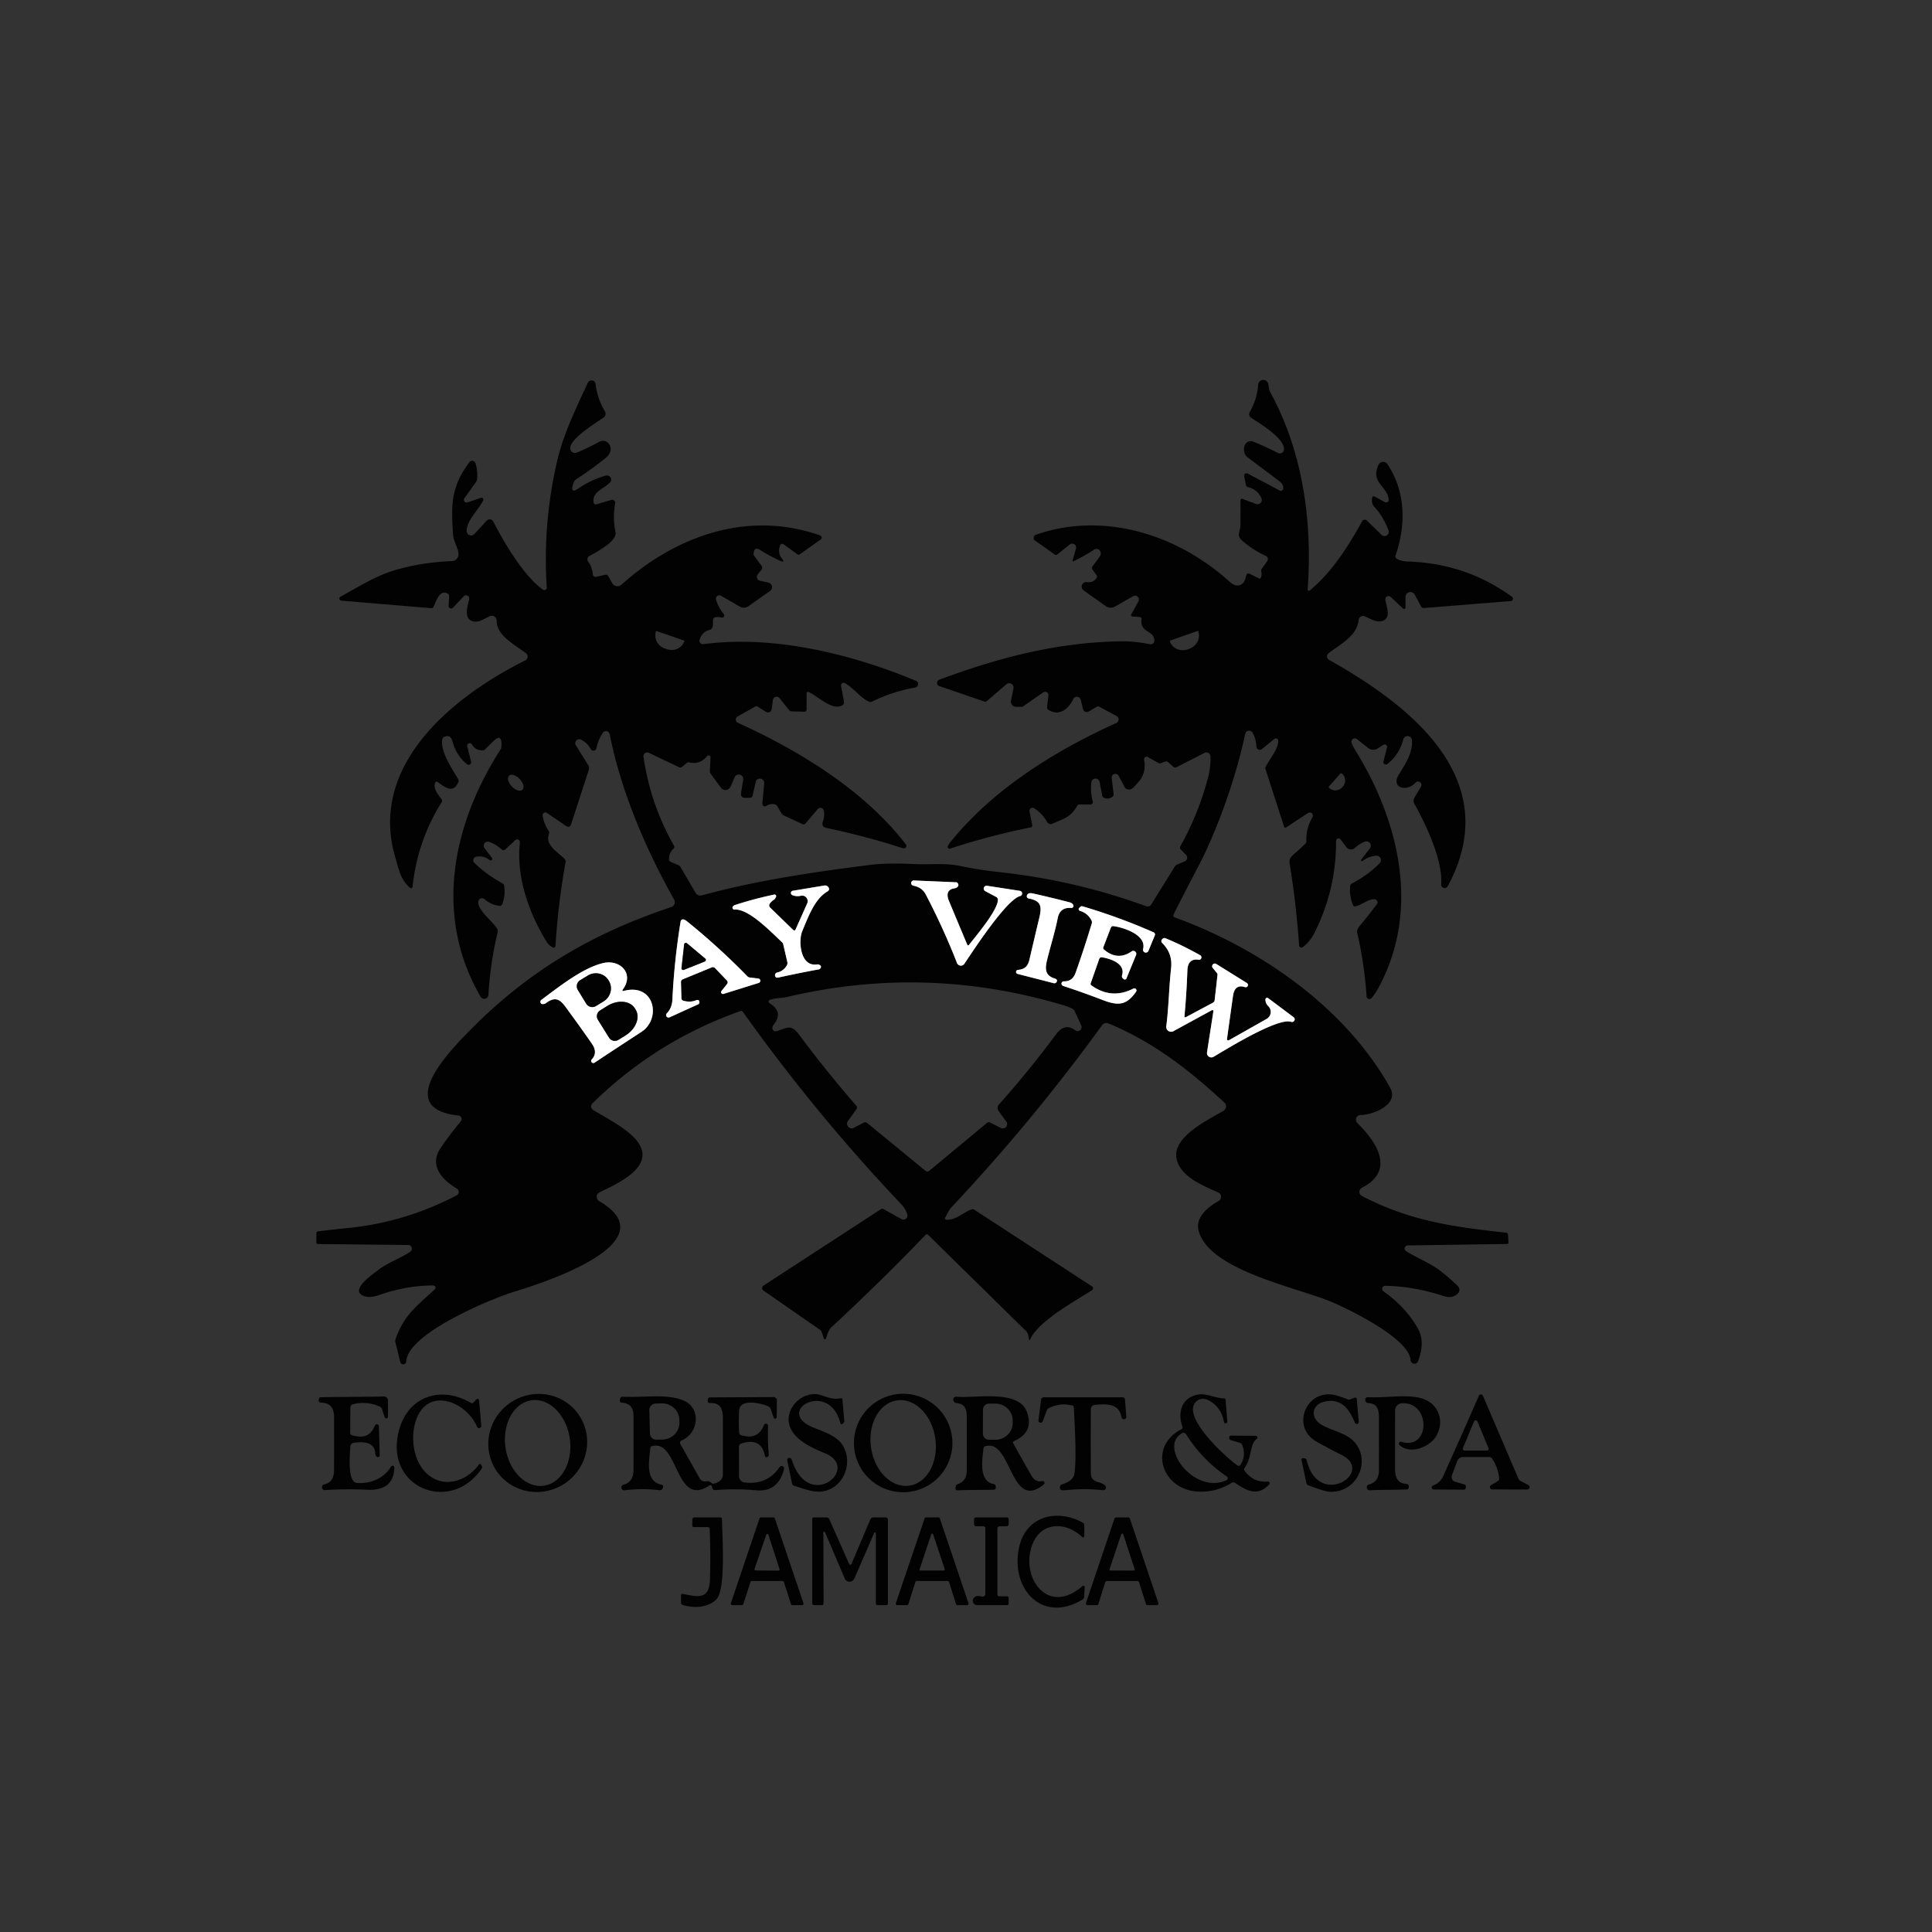 <?xml version="1.0" encoding="UTF-8" standalone="no"?>
<!DOCTYPE svg PUBLIC "-//W3C//DTD SVG 1.1//EN" "http://www.w3.org/Graphics/SVG/1.1/DTD/svg11.dtd">
<svg xmlns="http://www.w3.org/2000/svg" version="1.1" viewBox="0.00 0.00 600.00 600.00">
<rect x="0.00" y="0.00" width="600.00" height="600.00" fill="#333333" stroke="none"/>
<g stroke-width="2.00" fill="none" stroke-linecap="butt">
<path stroke="#818181" vector-effect="non-scaling-stroke" d="
  M 300.34 293.28
  Q 297.53 286.57 294.72 279.84
  C 293.91 277.92 294.07 276.23 296.41 275.88
  Q 296.87 275.81 297.12 275.64
  Q 298.02 275.04 297.36 274.20
  A 0.53 0.52 71.9 0 0 296.97 274.00
  L 283.81 273.44
  A 0.81 0.81 0.0 0 0 283.60 275.04
  C 285.42 275.44 286.64 276.14 287.56 277.89
  Q 292.99 288.28 297.20 299.05
  A 1.30 1.30 0.0 0 0 299.50 299.30
  C 302.18 295.30 312.56 279.34 316.82 278.28
  A 0.83 0.83 0.0 0 0 316.75 276.66
  L 306.55 275.09
  A 0.89 0.89 0.0 0 0 305.99 276.76
  L 309.33 278.53
  Q 309.94 278.85 309.91 279.54
  C 309.75 282.82 303.18 290.56 301.00 293.36
  Q 300.59 293.88 300.34 293.28"
/>
<path stroke="#818181" vector-effect="non-scaling-stroke" d="
  M 246.26 288.74
  L 239.16 281.84
  A 0.91 0.91 0.0 0 1 239.04 280.68
  Q 239.54 279.91 240.36 279.42
  A 1.18 1.15 89.2 0 0 240.73 279.03
  L 241.00 278.52
  A 0.49 0.49 0.0 0 0 240.47 277.81
  Q 234.33 279.10 228.38 281.02
  Q 227.74 281.22 227.53 281.64
  A 0.58 0.58 0.0 0 0 228.10 282.47
  C 232.49 282.17 239.10 289.10 242.86 292.61
  A 1.25 1.17 16.6 0 1 243.24 293.26
  L 244.51 298.74
  Q 244.64 299.32 244.34 299.84
  Q 243.30 301.61 241.33 302.03
  A 0.82 0.80 -6.0 0 0 240.69 302.80
  Q 240.69 303.23 240.92 303.46
  Q 241.16 303.71 241.76 303.58
  Q 247.89 302.22 254.33 301.04
  A 0.67 0.61 -72.5 0 0 254.69 300.83
  Q 255.38 300.01 254.36 299.59
  Q 254.06 299.46 253.61 299.52
  C 248.52 300.22 247.86 292.20 249.17 289.12
  C 250.91 285.02 252.92 279.23 256.91 276.88
  Q 257.80 276.35 257.30 275.59
  A 1.28 1.28 0.0 0 0 255.99 275.01
  L 246.20 276.64
  A 0.70 0.70 0.0 0 0 246.04 277.97
  Q 247.32 278.51 248.71 278.19
  A 1.72 1.72 0.0 0 1 250.68 280.57
  L 247.10 288.58
  Q 246.80 289.26 246.26 288.74"
/>
<path stroke="#818181" vector-effect="non-scaling-stroke" d="
  M 319.43 279.02
  C 323.11 279.71 323.66 281.25 322.82 284.78
  Q 321.24 291.40 319.69 298.07
  C 319.23 300.08 318.15 301.08 316.15 301.20
  A 0.64 0.64 0.0 0 0 316.03 302.46
  L 327.26 305.34
  A 0.80 0.80 0.0 0 0 328.14 304.97
  Q 328.59 304.19 327.47 303.85
  C 324.55 302.96 324.51 300.86 325.17 298.18
  C 326.23 293.83 327.62 289.50 328.49 285.12
  Q 329.17 281.69 332.69 281.97
  A 0.64 0.64 0.0 0 0 333.28 280.99
  Q 332.91 280.42 332.25 280.25
  Q 326.53 278.75 320.76 277.47
  Q 319.24 277.13 318.91 278.12
  A 0.69 0.69 0.0 0 0 319.43 279.02"
/>
<path stroke="#818181" vector-effect="non-scaling-stroke" d="
  M 338.71 305.41
  L 341.38 297.79
  A 0.76 0.76 0.0 0 1 342.22 297.29
  C 344.83 297.72 349.61 299.22 348.46 302.90
  Q 348.30 303.42 348.69 303.81
  L 348.91 304.03
  A 0.57 0.56 33.7 0 0 349.83 303.85
  L 352.82 296.58
  A 0.93 0.92 84.1 0 0 351.45 295.46
  Q 347.08 298.48 342.85 294.90
  Q 342.49 294.60 342.66 294.15
  L 344.97 288.11
  A 0.77 0.77 0.0 0 1 345.80 287.62
  C 349.22 288.08 356.15 290.45 354.99 294.76
  A 0.88 0.88 0.0 0 0 356.65 295.32
  L 358.65 290.46
  A 0.70 0.69 23.5 0 0 358.29 289.56
  Q 347.51 284.80 336.20 281.47
  Q 335.78 281.34 335.47 281.65
  L 335.15 281.97
  A 0.54 0.53 -59.0 0 0 335.37 282.86
  Q 337.77 283.59 338.94 285.76
  A 1.38 1.36 39.5 0 1 339.05 286.82
  Q 336.73 294.50 334.05 302.07
  Q 333.06 304.86 330.40 304.76
  A 0.73 0.73 0.0 0 0 330.14 306.18
  Q 336.37 308.22 342.30 310.51
  C 347.22 312.41 349.80 312.30 352.83 307.97
  A 0.66 0.66 0.0 0 0 351.99 307.01
  Q 345.17 310.50 338.90 305.99
  A 0.51 0.51 0.0 0 1 338.71 305.41"
/>
<path stroke="#818181" vector-effect="non-scaling-stroke" d="
  M 222.09 300.68
  L 225.76 304.51
  A 0.81 0.80 42.4 0 1 225.81 305.57
  L 224.06 307.76
  A 0.58 0.58 0.0 0 0 224.69 308.67
  L 235.64 305.25
  A 0.70 0.70 0.0 0 0 235.51 303.89
  L 232.90 303.58
  Q 232.42 303.52 232.07 303.17
  Q 223.23 294.10 213.37 286.14
  Q 212.82 285.70 212.34 285.55
  A 0.75 0.74 -76.5 0 0 211.38 286.14
  Q 209.40 298.28 208.82 310.43
  Q 208.69 313.07 207.08 314.70
  A 0.77 0.77 0.0 0 0 207.95 315.94
  L 216.84 311.89
  A 0.63 0.63 0.0 0 0 217.21 311.30
  Q 217.19 310.25 216.11 310.67
  Q 214.25 311.39 212.17 310.76
  A 0.78 0.77 -82.7 0 1 211.62 310.04
  L 211.48 305.03
  Q 211.47 304.36 212.09 304.11
  L 220.99 300.45
  Q 221.62 300.19 222.09 300.68"
/>
<path stroke="#818181" vector-effect="non-scaling-stroke" d="
  M 376.80 314.28
  L 374.85 326.81
  A 1.36 1.36 0.0 0 0 376.88 328.20
  C 381.03 325.75 396.88 315.93 401.00 317.34
  A 0.82 0.82 0.0 0 0 401.76 315.91
  L 393.84 309.98
  A 0.53 0.53 0.0 0 0 392.99 310.41
  Q 393.00 311.61 393.89 312.48
  A 2.49 2.49 0.0 0 1 393.37 316.43
  L 381.61 323.08
  A 0.38 0.38 0.0 0 1 381.05 322.70
  Q 381.99 315.88 382.92 309.30
  Q 383.45 305.53 386.62 306.56
  A 0.71 0.71 0.0 0 0 387.22 305.28
  L 377.73 299.37
  A 0.84 0.83 -3.8 0 0 376.64 300.61
  L 377.90 302.14
  A 0.89 0.87 29.3 0 1 378.10 302.82
  L 377.22 310.64
  A 0.93 0.92 79.3 0 1 376.73 311.37
  L 368.34 315.86
  Q 367.79 316.15 367.85 315.53
  Q 368.50 308.49 368.75 301.43
  Q 368.89 297.55 372.27 298.06
  A 0.75 0.75 0.0 0 0 372.75 296.67
  Q 367.31 293.59 361.94 291.38
  Q 361.32 291.13 360.82 291.81
  A 0.78 0.77 40.9 0 0 360.90 292.83
  Q 364.20 296.04 363.70 300.62
  C 363.03 306.66 362.97 312.72 362.20 318.72
  A 1.51 1.51 0.0 0 0 364.42 320.24
  L 376.16 313.83
  Q 376.94 313.40 376.80 314.28"
/>
<path stroke="#818181" vector-effect="non-scaling-stroke" d="
  M 193.48 307.21
  C 197.04 302.23 192.47 297.87 187.31 299.09
  C 180.89 300.60 173.54 306.51 168.12 310.52
  A 0.75 0.75 0.0 0 0 168.09 311.70
  Q 168.30 311.87 168.87 311.81
  Q 169.22 311.78 169.57 311.52
  C 173.31 308.68 174.71 311.46 176.92 314.47
  Q 180.43 319.24 183.82 324.14
  C 184.99 325.83 185.19 327.49 183.79 329.00
  A 0.67 0.67 0.0 0 0 184.65 330.02
  Q 191.92 325.20 199.20 320.46
  C 205.46 316.38 203.32 305.28 193.82 307.71
  Q 192.97 307.93 193.48 307.21"
/>
<path stroke="#818181" vector-effect="non-scaling-stroke" d="
  M 211.65 300.65
  A 0.53 0.53 0.0 0 0 212.37 301.20
  L 218.87 298.60
  A 0.53 0.53 0.0 0 0 219.02 297.71
  L 213.34 292.94
  A 0.53 0.53 0.0 0 0 212.47 293.28
  L 211.65 300.65"
/>
<path stroke="#818181" vector-effect="non-scaling-stroke" d="
  M 179.45 307.44
  L 182.06 311.71
  A 2.20 2.20 0.0 0 0 185.09 312.43
  L 187.44 310.99
  A 4.74 4.57 -31.5 0 0 189.09 304.62
  L 188.96 304.40
  A 4.74 4.57 -31.5 0 0 182.53 302.98
  L 180.17 304.42
  A 2.20 2.20 0.0 0 0 179.45 307.44"
/>
<path stroke="#818181" vector-effect="non-scaling-stroke" d="
  M 185.68 316.70
  L 189.15 322.26
  A 2.10 2.10 0.0 0 0 192.04 322.94
  L 194.28 321.55
  A 6.89 5.17 -31.9 0 0 197.39 313.52
  L 197.17 313.16
  A 6.89 5.17 -31.9 0 0 188.59 312.41
  L 186.36 313.80
  A 2.10 2.10 0.0 0 0 185.68 316.70"
/>
</g>
<path fill="#020202" d="
  M 148.54 279.95
  C 148.16 282.54 152.89 285.98 154.39 288.42
  A 1.36 1.35 36.0 0 1 154.56 289.47
  Q 152.26 299.06 151.68 308.99
  A 1.29 1.29 0.0 0 1 149.28 309.56
  C 134.56 284.36 140.58 255.93 155.43 232.77
  A 1.73 1.70 -26.9 0 0 155.71 231.94
  Q 156.01 227.61 153.47 229.97
  Q 152.07 231.28 150.70 232.67
  Q 150.36 233.02 149.87 233.03
  Q 147.66 233.07 146.57 231.20
  A 0.80 0.79 22.9 0 0 145.11 231.79
  L 146.30 236.53
  A 0.80 0.79 12.4 0 1 145.03 237.34
  Q 141.67 234.62 140.45 230.06
  Q 139.89 227.96 137.89 228.87
  Q 137.48 229.06 137.38 229.50
  C 136.60 233.00 140.08 238.25 142.30 242.00
  A 0.96 0.95 -48.4 0 1 142.35 242.89
  C 140.67 246.69 138.03 244.36 135.91 242.86
  Q 135.44 242.52 135.19 243.05
  C 134.32 244.87 136.22 246.95 137.10 248.17
  Q 137.46 248.66 137.13 249.17
  Q 129.61 261.23 128.13 275.37
  A 0.51 0.51 0.0 0 1 127.28 275.69
  C 124.41 273.04 123.97 270.50 122.66 265.90
  C 114.50 237.31 140.99 216.11 163.15 205.08
  A 1.31 1.31 0.0 0 0 163.36 202.87
  C 160.17 200.45 154.11 197.32 154.24 192.78
  A 1.52 1.52 0.0 0 0 152.04 191.38
  C 150.61 192.10 148.81 193.25 147.29 193.03
  C 143.72 192.50 145.26 188.23 145.71 186.06
  A 0.99 0.99 0.0 0 0 144.03 185.18
  L 140.65 188.73
  A 0.77 0.77 0.0 0 1 139.32 188.15
  L 139.49 185.21
  Q 139.52 184.58 138.96 184.30
  C 136.35 183.00 135.41 187.06 134.58 188.53
  A 0.70 0.69 17.1 0 1 133.91 188.88
  L 105.98 186.53
  A 0.64 0.64 0.0 0 1 105.72 185.33
  C 110.79 182.52 116.37 179.07 121.61 177.40
  Q 130.11 174.68 140.27 174.26
  Q 141.75 174.20 142.27 172.85
  C 142.91 171.20 140.86 168.30 140.72 166.28
  C 140.08 156.97 139.95 151.28 145.78 143.55
  A 1.09 1.09 0.0 0 1 147.69 143.90
  Q 148.40 146.34 148.16 148.78
  Q 148.11 149.28 147.82 149.69
  L 144.23 154.73
  A 0.85 0.85 0.0 0 0 145.20 156.03
  L 149.34 154.60
  A 0.59 0.59 0.0 0 1 150.06 155.43
  C 148.52 158.45 144.98 161.55 144.92 164.87
  A 1.39 1.39 0.0 0 0 147.34 165.83
  L 151.14 161.70
  A 1.26 1.25 -37.3 0 1 153.18 161.97
  C 156.39 168.23 162.72 179.04 168.64 183.13
  A 0.74 0.74 0.0 0 0 169.80 182.48
  Q 168.52 162.43 173.06 143.04
  C 174.99 134.77 178.90 126.74 182.57 118.86
  A 1.26 1.26 0.0 0 1 184.96 119.25
  Q 185.50 123.82 187.85 127.74
  A 1.47 1.47 0.0 0 1 187.41 129.71
  C 185.03 131.33 177.40 136.02 177.09 139.03
  A 1.49 1.48 -8.4 0 0 179.15 140.55
  Q 182.81 139.02 185.99 137.26
  C 188.77 135.73 191.37 139.56 188.17 142.16
  Q 183.94 145.59 178.88 148.90
  A 1.68 1.62 -6.7 0 0 178.25 149.67
  Q 176.67 153.69 179.69 151.65
  Q 183.89 148.81 188.19 147.70
  A 1.29 1.29 0.0 0 1 189.46 149.82
  C 187.62 151.81 183.84 152.66 184.34 156.04
  A 0.72 0.71 -12.2 0 0 185.24 156.61
  L 189.88 155.25
  A 0.93 0.93 0.0 0 1 191.05 156.32
  Q 190.23 160.68 191.15 165.27
  C 191.72 168.15 185.09 171.50 182.99 172.70
  A 1.14 1.14 0.0 0 0 182.63 174.35
  Q 183.95 176.19 184.12 178.40
  A 0.82 0.82 0.0 0 0 185.11 179.14
  L 187.95 178.51
  A 0.92 0.91 69.4 0 1 188.95 178.97
  L 190.09 181.05
  A 1.90 1.89 -35.1 0 0 193.02 181.56
  C 210.13 166.23 232.48 158.43 254.71 166.29
  A 0.71 0.70 -52.9 0 1 254.88 167.53
  L 248.42 172.13
  A 0.70 0.69 44.5 0 1 247.61 172.13
  L 243.37 169.04
  A 0.72 0.72 0.0 0 0 242.27 169.37
  Q 241.41 171.63 242.79 173.40
  Q 243.99 174.93 242.22 174.13
  Q 239.29 172.83 236.01 170.78
  Q 234.17 169.63 234.03 172.02
  A 0.87 0.84 -62.5 0 0 234.20 172.59
  L 236.50 175.72
  A 0.99 0.97 45.9 0 1 236.49 176.90
  L 235.30 178.42
  A 1.22 1.21 25.2 0 0 236.00 180.35
  L 238.64 180.94
  A 1.44 1.44 0.0 0 1 239.16 183.52
  L 232.44 188.26
  A 2.50 2.49 42.4 0 1 229.74 188.38
  L 223.91 185.02
  A 1.06 1.05 6.8 0 0 222.37 186.23
  Q 223.09 188.67 224.76 190.68
  A 0.68 0.68 0.0 0 1 224.09 191.78
  Q 222.25 191.38 221.59 192.00
  Q 221.34 192.25 221.43 193.64
  Q 221.47 194.29 221.22 194.91
  Q 220.99 195.45 220.43 195.60
  Q 217.95 196.26 217.26 198.74
  A 1.04 1.04 0.0 0 0 218.40 200.05
  C 240.35 197.16 264.41 203.10 284.44 211.42
  A 1.10 1.10 0.0 0 1 284.21 213.52
  Q 277.24 214.76 270.86 217.87
  A 1.16 1.15 42.4 0 1 269.92 217.91
  C 267.43 216.97 265.13 213.63 262.36 212.15
  A 0.80 0.80 0.0 0 0 261.20 213.01
  L 262.08 217.70
  Q 262.30 218.87 261.18 219.25
  C 257.90 220.37 254.16 216.32 251.09 214.89
  A 0.42 0.42 0.0 0 0 250.50 215.27
  L 250.50 220.36
  A 0.66 0.66 0.0 0 1 249.82 221.02
  L 246.01 220.93
  Q 245.36 220.91 244.96 220.41
  L 242.09 216.82
  A 1.16 1.16 0.0 0 0 240.03 217.39
  L 239.66 220.25
  A 1.17 1.17 0.0 0 1 237.88 221.08
  L 235.25 219.41
  A 0.61 0.61 0.0 0 0 234.62 219.39
  L 229.05 222.52
  A 1.09 1.09 0.0 0 0 229.13 224.46
  C 248.14 233.09 268.41 245.42 281.32 262.23
  A 0.78 0.78 0.0 0 1 280.46 263.45
  Q 268.78 259.65 256.74 257.15
  Q 254.93 256.77 255.58 255.03
  Q 256.20 253.40 255.82 251.72
  A 1.07 1.07 0.0 0 0 253.96 251.26
  L 250.16 255.74
  A 0.81 0.79 -57.0 0 1 249.21 255.95
  L 243.46 253.26
  Q 242.94 253.01 242.65 252.52
  L 241.37 250.37
  Q 241.07 249.86 240.49 249.76
  Q 239.10 249.53 237.94 250.29
  A 0.77 0.77 0.0 0 1 236.75 249.57
  L 237.33 243.27
  A 1.35 1.34 53.9 0 0 234.68 242.85
  L 233.74 247.09
  A 0.87 0.86 -84.0 0 1 232.91 247.77
  L 231.27 247.79
  A 1.16 1.16 0.0 0 1 230.11 246.45
  L 230.81 242.12
  A 1.39 1.39 0.0 0 0 228.17 241.35
  L 226.88 244.30
  A 1.74 1.74 0.0 0 1 223.89 244.64
  L 220.71 240.31
  Q 220.43 239.93 220.45 239.46
  L 220.66 235.24
  A 0.61 0.60 -24.3 0 0 219.58 234.84
  Q 217.40 237.54 214.07 236.76
  A 0.90 0.90 0.0 0 0 213.28 236.94
  L 211.81 238.16
  Q 211.39 238.50 210.90 238.27
  L 201.49 233.79
  A 1.16 1.16 0.0 0 0 199.84 235.00
  Q 201.97 249.71 209.28 262.58
  Q 209.61 263.16 209.13 263.60
  Q 207.67 264.96 207.77 266.92
  A 0.81 0.81 0.0 0 0 208.26 267.63
  L 210.91 268.79
  A 0.66 0.63 84.8 0 1 211.21 269.05
  L 216.05 277.30
  A 1.68 1.68 0.0 0 0 217.93 278.07
  C 235.28 273.36 252.61 270.83 270.51 268.57
  Q 275.59 267.93 284.98 268.38
  C 288.42 268.54 293.65 267.98 298.07 268.91
  Q 304.10 270.17 310.24 270.83
  Q 333.94 273.39 355.98 281.44
  A 1.31 1.30 -64.0 0 0 357.53 280.90
  L 364.87 269.07
  A 1.47 1.46 -85.6 0 1 365.52 268.51
  L 367.92 267.50
  A 1.25 1.25 0.0 0 0 368.33 265.48
  L 366.67 263.78
  Q 366.27 263.36 366.55 262.86
  Q 372.21 252.74 375.15 241.53
  Q 376.05 238.08 375.93 234.88
  A 1.26 1.26 0.0 0 0 374.09 233.81
  L 365.34 238.28
  A 0.81 0.80 51.6 0 1 364.43 238.17
  L 362.70 236.65
  A 0.75 0.75 0.0 0 0 361.93 236.50
  L 360.40 237.04
  A 0.69 0.65 48.6 0 1 359.83 236.99
  L 356.45 235.11
  A 0.79 0.78 -81.1 0 0 355.30 235.95
  Q 356.13 240.17 353.26 243.20
  C 352.08 244.45 351.42 245.60 349.94 245.05
  Q 349.49 244.88 349.27 244.45
  L 347.41 240.95
  A 1.15 1.15 0.0 0 0 345.25 241.63
  L 345.85 246.65
  A 0.85 0.85 0.0 0 1 345.53 247.41
  Q 344.24 248.37 342.90 247.78
  Q 342.39 247.56 342.29 247.02
  L 341.49 242.84
  A 1.29 1.29 0.0 0 0 338.94 242.94
  Q 338.60 246.08 339.38 248.91
  A 0.74 0.73 -7.8 0 1 338.67 249.84
  L 335.14 249.84
  A 0.62 0.60 -74.0 0 0 334.62 250.14
  C 332.34 253.97 330.55 254.14 326.79 255.82
  A 1.25 1.25 0.0 0 1 325.19 255.28
  Q 323.71 252.62 321.17 251.01
  A 0.96 0.95 -79.6 0 0 319.73 252.01
  L 320.56 256.19
  Q 320.68 256.83 320.05 256.96
  Q 307.33 259.52 295.03 263.56
  A 0.55 0.55 0.0 0 1 294.33 262.87
  Q 294.51 262.32 295.10 261.59
  C 308.35 245.11 327.68 233.11 346.68 224.54
  A 1.21 1.21 0.0 0 0 346.76 222.37
  L 341.39 219.48
  Q 340.98 219.25 340.57 219.50
  L 338.11 220.98
  A 1.20 1.19 67.9 0 1 336.34 220.23
  L 335.64 217.35
  A 1.25 1.25 0.0 0 0 333.29 217.11
  C 331.87 220.14 329.01 222.58 325.59 220.45
  Q 325.12 220.16 325.18 219.61
  L 325.60 216.01
  A 1.04 1.03 76.0 0 0 323.98 215.03
  L 317.82 219.32
  A 0.96 0.95 26.9 0 1 317.26 219.50
  L 315.56 219.50
  A 1.62 1.62 0.0 0 1 313.97 217.55
  L 314.75 213.79
  A 1.35 1.35 0.0 0 0 312.55 212.50
  L 306.41 217.78
  A 0.64 0.63 33.6 0 1 305.80 217.90
  L 291.72 213.08
  A 1.05 1.05 0.0 0 1 291.70 211.10
  C 310.00 204.26 328.27 199.47 347.99 199.17
  Q 352.31 199.10 357.14 200.07
  A 1.13 1.13 0.0 0 0 358.49 198.98
  C 358.53 195.69 353.97 196.62 354.50 192.36
  Q 354.58 191.68 353.90 191.62
  L 351.64 191.44
  A 0.42 0.42 0.0 0 1 351.30 190.82
  L 353.55 186.77
  A 1.20 1.20 0.0 0 0 351.91 185.15
  L 346.28 188.37
  A 2.68 2.68 0.0 0 1 343.41 188.23
  L 336.53 183.36
  A 1.43 1.43 0.0 0 1 337.57 180.78
  Q 339.57 181.08 340.60 179.39
  A 0.68 0.67 -48.2 0 0 340.56 178.64
  L 339.26 176.87
  A 0.79 0.78 -45.4 0 1 339.26 175.94
  L 341.56 172.79
  A 1.54 1.53 37.3 0 0 341.27 170.68
  Q 340.99 170.46 340.46 170.48
  Q 340.09 170.50 339.70 170.76
  Q 336.73 172.71 333.51 174.24
  Q 332.97 174.49 333.14 173.91
  L 334.15 170.38
  A 1.22 1.21 -11.4 0 0 332.22 169.10
  L 328.30 172.23
  A 0.56 0.56 0.0 0 1 327.62 172.25
  L 321.46 167.90
  A 1.05 1.05 0.0 0 1 321.72 166.06
  C 342.86 158.70 365.76 166.07 381.85 180.65
  Q 384.16 182.75 385.95 181.15
  C 386.69 180.50 386.76 179.38 387.14 178.45
  A 0.61 0.60 23.8 0 1 387.97 178.13
  L 390.97 179.62
  Q 391.40 179.83 391.58 179.38
  Q 391.92 178.50 391.70 177.55
  Q 391.57 177.03 391.89 176.59
  L 393.55 174.27
  A 1.09 1.09 0.0 0 0 393.12 172.65
  Q 389.07 170.78 385.84 167.96
  C 383.81 166.18 385.21 165.16 385.23 163.18
  Q 385.27 159.35 385.24 155.32
  A 0.43 0.42 -79.9 0 1 385.81 154.92
  L 390.08 156.51
  A 1.32 1.32 0.0 0 0 391.75 154.73
  Q 390.54 152.04 387.60 151.28
  A 0.95 0.93 -89.2 0 1 386.91 150.55
  L 386.39 147.89
  A 0.76 0.75 8.5 0 1 387.49 147.08
  L 397.47 152.35
  A 0.71 0.71 0.0 0 0 398.51 151.80
  Q 398.67 150.47 397.32 149.45
  Q 392.40 145.73 387.45 142.03
  C 385.33 140.44 386.33 135.98 389.38 137.23
  Q 393.27 138.81 396.86 140.67
  A 1.31 1.31 0.0 0 0 398.77 139.48
  C 398.68 135.92 391.29 131.56 388.54 129.74
  A 1.35 1.34 31.9 0 1 388.12 127.95
  Q 390.40 123.98 390.74 119.46
  A 1.59 1.58 -49.0 0 1 393.87 119.24
  C 394.06 120.12 394.07 121.02 394.54 121.89
  C 404.65 140.42 407.57 161.90 406.13 182.72
  Q 406.04 183.99 407.01 183.17
  C 413.75 177.54 418.88 169.38 423.03 161.88
  A 0.93 0.93 0.0 0 1 424.49 161.66
  L 429.07 166.11
  A 1.31 1.31 0.0 0 0 431.21 164.72
  Q 429.55 160.29 426.72 157.30
  Q 425.85 156.37 426.14 154.51
  A 0.47 0.47 0.0 0 1 426.83 154.16
  L 430.09 155.94
  A 0.81 0.81 0.0 0 0 431.28 155.14
  C 430.79 150.84 425.55 149.92 428.10 144.36
  A 1.59 1.59 0.0 0 1 430.86 144.13
  C 436.54 152.61 436.72 162.85 433.40 172.51
  A 0.84 0.84 0.0 0 0 433.75 173.49
  Q 435.07 174.32 437.21 174.38
  Q 455.30 174.95 469.58 185.35
  A 0.73 0.73 0.0 0 1 469.21 186.66
  L 442.20 188.84
  A 0.90 0.88 -15.9 0 1 441.35 188.38
  L 439.36 184.67
  A 1.52 1.51 31.1 0 0 436.51 185.37
  L 436.48 188.69
  A 0.44 0.43 -68.6 0 1 435.75 189.01
  L 431.87 185.38
  A 0.98 0.98 0.0 0 0 430.23 186.22
  C 430.53 188.46 432.39 192.28 428.82 192.95
  C 427.17 193.25 425.36 192.03 423.80 191.40
  A 1.35 1.35 0.0 0 0 421.95 192.51
  C 421.47 197.48 416.33 200.01 412.60 202.87
  A 1.24 1.23 -49.3 0 0 412.75 204.93
  C 438.79 219.51 467.28 242.40 449.62 275.20
  A 1.09 1.09 0.0 0 1 447.57 274.60
  C 448.15 267.24 442.77 255.88 439.25 249.64
  A 1.92 1.92 0.0 0 1 439.27 247.71
  L 441.27 244.33
  A 1.05 1.05 0.0 0 0 439.58 243.09
  C 436.94 246.02 431.81 244.77 434.43 240.54
  C 436.44 237.30 438.77 233.86 438.50 229.89
  A 1.38 1.38 0.0 0 0 435.78 229.65
  Q 434.62 234.29 430.88 237.26
  A 0.78 0.78 0.0 0 1 429.64 236.45
  L 430.75 232.14
  A 0.75 0.75 0.0 0 0 429.62 231.32
  L 427.87 232.44
  A 2.57 2.56 47.8 0 1 424.89 232.29
  L 421.42 229.54
  A 1.06 1.06 0.0 0 0 419.77 230.76
  Q 420.18 231.84 420.95 233.08
  C 434.69 255.29 441.04 282.79 428.16 306.64
  Q 427.07 308.66 425.93 309.97
  A 0.88 0.87 -26.3 0 1 424.40 309.46
  Q 423.75 299.39 421.46 289.50
  Q 421.27 288.71 422.40 287.39
  Q 424.70 284.68 427.60 280.80
  A 0.95 0.95 0.0 0 0 427.05 279.30
  C 425.38 278.91 422.82 281.10 420.95 281.48
  Q 420.40 281.60 420.18 281.07
  Q 419.02 278.25 419.29 275.23
  Q 419.34 274.63 419.88 274.35
  Q 424.66 271.89 428.46 268.10
  A 1.38 1.38 0.0 0 0 427.36 265.75
  Q 424.96 265.97 423.15 267.39
  A 0.30 0.30 0.0 0 1 422.73 266.97
  L 425.44 263.46
  A 1.35 1.35 0.0 0 0 423.90 261.37
  Q 422.14 262.03 420.76 263.34
  A 1.74 1.73 -40.4 0 1 418.18 263.14
  L 416.29 260.65
  A 0.76 0.76 0.0 0 0 414.93 261.11
  Q 414.99 276.23 408.24 289.67
  Q 406.89 292.36 404.64 294.12
  A 0.74 0.73 -21.3 0 1 403.45 293.60
  Q 402.54 280.59 400.48 268.00
  Q 400.25 266.60 401.67 265.40
  Q 403.55 263.80 405.36 262.07
  A 1.15 1.12 67.7 0 0 405.71 261.20
  Q 405.55 257.26 407.59 253.81
  A 0.98 0.98 0.0 0 0 406.21 252.49
  L 399.49 256.93
  Q 398.96 257.28 398.77 256.67
  L 393.02 238.89
  A 1.04 1.02 -41.0 0 1 393.08 238.11
  C 394.24 235.77 397.02 232.59 396.98 230.07
  A 0.76 0.76 0.0 0 0 395.74 229.50
  L 391.89 232.63
  A 1.05 1.05 0.0 0 1 390.18 231.84
  Q 390.10 229.52 389.00 227.56
  A 1.24 1.23 36.4 0 0 386.71 227.90
  C 383.59 242.60 377.58 258.74 372.03 269.30
  Q 366.60 279.63 364.45 284.04
  A 0.63 0.62 -67.5 0 0 364.80 284.90
  C 391.22 294.46 417.81 312.88 431.71 337.79
  C 434.63 343.03 426.40 346.24 422.54 346.29
  A 1.46 1.45 66.9 0 0 421.54 348.78
  C 427.05 354.23 433.75 363.32 422.95 368.86
  A 1.43 1.43 0.0 0 0 422.94 371.40
  C 437.64 379.10 451.06 381.01 467.74 382.82
  Q 468.29 382.88 468.33 383.44
  L 468.48 385.81
  Q 468.52 386.33 468.00 386.33
  L 437.19 386.78
  A 0.97 0.97 0.0 0 0 436.69 388.57
  C 440.10 390.69 444.16 392.27 447.13 394.54
  Q 450.09 396.79 452.74 399.40
  A 1.63 1.63 0.0 0 1 452.74 401.72
  Q 451.06 403.39 448.36 402.51
  Q 439.22 399.50 430.24 399.32
  A 0.96 0.95 -26.9 0 0 429.67 401.06
  Q 436.41 405.76 440.25 412.41
  C 442.18 415.76 441.66 419.38 440.38 422.75
  A 1.19 1.19 0.0 0 1 438.08 422.41
  C 437.59 415.73 419.68 407.01 414.06 404.54
  C 403.59 399.96 375.99 394.82 372.31 382.47
  C 370.99 378.07 375.09 374.91 378.47 372.96
  A 1.49 1.48 42.0 0 0 378.33 370.32
  C 373.87 368.33 366.62 365.53 365.40 359.93
  C 363.92 353.13 375.17 347.78 379.98 344.96
  A 1.59 1.59 0.0 0 0 380.26 342.43
  C 369.26 332.22 358.15 323.62 344.27 317.84
  A 1.69 1.68 29.3 0 0 342.26 318.40
  Q 320.74 348.05 295.47 374.95
  C 294.70 375.77 294.09 377.18 293.53 378.15
  A 0.44 0.44 0.0 0 0 293.89 378.81
  C 296.78 378.97 299.20 376.53 301.66 375.59
  A 1.02 1.01 51.2 0 1 302.57 375.69
  L 339.11 399.48
  A 0.73 0.73 0.0 0 1 339.11 400.70
  C 334.08 403.95 322.76 410.08 320.02 415.76
  Q 319.58 416.67 319.48 415.66
  Q 319.41 414.93 319.19 414.22
  Q 319.04 413.77 318.71 413.44
  L 288.19 383.45
  A 0.50 0.49 -45.4 0 0 287.49 383.46
  Q 273.22 398.28 258.07 412.32
  Q 257.35 412.98 256.52 415.67
  A 0.36 0.36 0.0 0 1 255.84 415.67
  L 255.20 413.75
  Q 255.04 413.26 254.62 412.96
  L 237.08 400.78
  A 0.91 0.91 0.0 0 1 237.10 399.27
  L 273.51 375.56
  Q 273.96 375.26 274.44 375.53
  L 279.96 378.60
  A 1.26 1.26 0.0 0 0 281.78 377.14
  Q 281.27 375.44 279.83 373.92
  Q 253.12 345.71 230.71 314.25
  Q 230.41 313.83 229.94 314.00
  Q 203.71 323.27 183.96 342.69
  A 1.29 1.29 0.0 0 0 184.20 344.71
  C 188.50 347.30 195.40 350.84 198.15 354.75
  C 203.74 362.69 190.82 367.93 186.17 370.30
  A 1.55 1.55 0.0 0 0 186.09 373.02
  C 208.19 385.92 167.76 398.72 159.66 401.17
  C 152.49 403.34 126.48 414.19 126.18 422.79
  A 0.95 0.95 0.0 0 1 124.31 422.99
  L 122.80 416.87
  Q 122.67 416.35 122.85 415.84
  C 125.60 408.04 129.91 405.27 135.11 400.32
  A 0.52 0.52 0.0 0 0 135.27 399.90
  Q 135.20 399.19 134.31 399.20
  Q 125.93 399.32 118.07 402.07
  C 116.13 402.75 114.36 403.13 112.65 402.33
  C 108.73 400.51 115.83 395.70 117.27 394.55
  C 120.25 392.15 124.13 390.93 127.39 388.76
  A 1.16 1.15 -61.4 0 0 126.77 386.64
  L 98.76 386.35
  Q 98.25 386.34 98.25 385.83
  L 98.25 383.07
  Q 98.25 382.47 98.84 382.40
  Q 103.34 381.84 107.73 381.41
  Q 125.68 379.67 141.82 371.23
  A 1.20 1.20 0.0 0 0 141.88 369.13
  C 137.36 366.44 133.09 362.00 136.88 356.46
  Q 139.88 352.08 143.10 348.25
  A 1.11 1.11 0.0 0 0 142.36 346.43
  C 122.48 344.33 139.07 327.10 144.73 321.22
  C 163.26 301.99 183.70 289.92 208.50 281.69
  A 1.58 1.58 0.0 0 0 209.38 279.42
  C 200.48 263.53 192.89 245.86 189.34 228.00
  A 1.17 1.17 0.0 0 0 187.23 227.56
  Q 185.74 229.74 185.24 232.36
  A 0.96 0.96 0.0 0 1 183.45 232.62
  Q 182.45 230.72 180.47 229.71
  A 1.25 1.25 0.0 0 0 178.84 231.49
  L 182.64 237.55
  A 1.93 1.91 -52.4 0 1 182.84 239.15
  L 177.31 256.14
  A 0.91 0.91 0.0 0 1 175.94 256.61
  L 169.81 252.44
  A 0.83 0.83 0.0 0 0 168.52 253.24
  Q 168.87 255.79 170.35 257.96
  A 1.12 1.10 37.9 0 1 170.48 258.96
  C 169.18 262.60 173.30 264.55 175.39 266.82
  Q 175.74 267.20 175.65 267.72
  Q 173.31 280.65 172.51 293.76
  A 0.57 0.57 0.0 0 1 171.69 294.24
  Q 170.51 293.68 169.69 292.36
  C 164.23 283.56 160.26 272.14 161.46 261.63
  A 0.85 0.85 0.0 0 0 160.03 260.91
  L 156.93 263.80
  A 0.81 0.81 0.0 0 1 155.83 263.82
  Q 154.10 262.26 151.92 261.45
  A 1.27 1.27 0.0 0 0 150.47 263.41
  L 152.75 266.38
  A 0.51 0.51 0.0 0 1 152.02 267.09
  Q 150.20 265.62 147.87 266.08
  A 1.12 1.12 0.0 0 0 147.32 267.99
  Q 151.27 271.72 156.04 274.34
  Q 156.50 274.59 156.58 275.10
  Q 157.03 278.02 155.96 280.82
  Q 155.74 281.38 155.15 281.32
  Q 152.48 281.04 150.47 279.24
  A 1.17 1.17 0.0 0 0 148.54 279.95
  Z
  M 212.49 198.94
  L 203.87 195.97
  A 0.11 0.11 0.0 0 0 203.73 196.04
  L 203.72 196.06
  A 4.33 4.15 19.0 0 0 206.46 201.39
  L 207.10 201.61
  A 4.33 4.15 19.0 0 0 212.55 199.10
  L 212.56 199.08
  A 0.11 0.11 0.0 0 0 212.49 198.94
  Z
  M 371.88 195.96
  L 363.43 198.93
  A 0.19 0.19 0.0 0 0 363.31 199.17
  L 363.33 199.23
  A 4.49 4.13 -19.4 0 0 368.94 201.64
  L 369.28 201.52
  A 4.49 4.13 -19.4 0 0 372.14 196.13
  L 372.12 196.07
  A 0.19 0.19 0.0 0 0 371.88 195.96
  Z
  M 162.234 245.271
  A 3.01 1.68 46.7 0 0 161.393 241.928
  A 3.01 1.68 46.7 0 0 158.106 240.889
  A 3.01 1.68 46.7 0 0 158.947 244.232
  A 3.01 1.68 46.7 0 0 162.234 245.271
  Z
  M 416.22 240.28
  L 412.78 244.18
  A 0.39 0.39 0.0 0 0 412.81 244.73
  L 412.86 244.77
  A 2.89 2.81 -48.6 0 0 416.88 244.46
  L 417.01 244.31
  A 2.89 2.81 -48.6 0 0 416.81 240.29
  L 416.77 240.25
  A 0.39 0.39 0.0 0 0 416.22 240.28
  Z
  M 300.34 293.28
  Q 297.53 286.57 294.72 279.84
  C 293.91 277.92 294.07 276.23 296.41 275.88
  Q 296.87 275.81 297.12 275.64
  Q 298.02 275.04 297.36 274.20
  A 0.53 0.52 71.9 0 0 296.97 274.00
  L 283.81 273.44
  A 0.81 0.81 0.0 0 0 283.60 275.04
  C 285.42 275.44 286.64 276.14 287.56 277.89
  Q 292.99 288.28 297.20 299.05
  A 1.30 1.30 0.0 0 0 299.50 299.30
  C 302.18 295.30 312.56 279.34 316.82 278.28
  A 0.83 0.83 0.0 0 0 316.75 276.66
  L 306.55 275.09
  A 0.89 0.89 0.0 0 0 305.99 276.76
  L 309.33 278.53
  Q 309.94 278.85 309.91 279.54
  C 309.75 282.82 303.18 290.56 301.00 293.36
  Q 300.59 293.88 300.34 293.28
  Z
  M 246.26 288.74
  L 239.16 281.84
  A 0.91 0.91 0.0 0 1 239.04 280.68
  Q 239.54 279.91 240.36 279.42
  A 1.18 1.15 89.2 0 0 240.73 279.03
  L 241.00 278.52
  A 0.49 0.49 0.0 0 0 240.47 277.81
  Q 234.33 279.10 228.38 281.02
  Q 227.74 281.22 227.53 281.64
  A 0.58 0.58 0.0 0 0 228.10 282.47
  C 232.49 282.17 239.10 289.10 242.86 292.61
  A 1.25 1.17 16.6 0 1 243.24 293.26
  L 244.51 298.74
  Q 244.64 299.32 244.34 299.84
  Q 243.30 301.61 241.33 302.03
  A 0.82 0.80 -6.0 0 0 240.69 302.80
  Q 240.69 303.23 240.92 303.46
  Q 241.16 303.71 241.76 303.58
  Q 247.89 302.22 254.33 301.04
  A 0.67 0.61 -72.5 0 0 254.69 300.83
  Q 255.38 300.01 254.36 299.59
  Q 254.06 299.46 253.61 299.52
  C 248.52 300.22 247.86 292.20 249.17 289.12
  C 250.91 285.02 252.92 279.23 256.91 276.88
  Q 257.80 276.35 257.30 275.59
  A 1.28 1.28 0.0 0 0 255.99 275.01
  L 246.20 276.64
  A 0.70 0.70 0.0 0 0 246.04 277.97
  Q 247.32 278.51 248.71 278.19
  A 1.72 1.72 0.0 0 1 250.68 280.57
  L 247.10 288.58
  Q 246.80 289.26 246.26 288.74
  Z
  M 319.43 279.02
  C 323.11 279.71 323.66 281.25 322.82 284.78
  Q 321.24 291.40 319.69 298.07
  C 319.23 300.08 318.15 301.08 316.15 301.20
  A 0.64 0.64 0.0 0 0 316.03 302.46
  L 327.26 305.34
  A 0.80 0.80 0.0 0 0 328.14 304.97
  Q 328.59 304.19 327.47 303.85
  C 324.55 302.96 324.51 300.86 325.17 298.18
  C 326.23 293.83 327.62 289.50 328.49 285.12
  Q 329.17 281.69 332.69 281.97
  A 0.64 0.64 0.0 0 0 333.28 280.99
  Q 332.91 280.42 332.25 280.25
  Q 326.53 278.75 320.76 277.47
  Q 319.24 277.13 318.91 278.12
  A 0.69 0.69 0.0 0 0 319.43 279.02
  Z
  M 338.71 305.41
  L 341.38 297.79
  A 0.76 0.76 0.0 0 1 342.22 297.29
  C 344.83 297.72 349.61 299.22 348.46 302.90
  Q 348.30 303.42 348.69 303.81
  L 348.91 304.03
  A 0.57 0.56 33.7 0 0 349.83 303.85
  L 352.82 296.58
  A 0.93 0.92 84.1 0 0 351.45 295.46
  Q 347.08 298.48 342.85 294.90
  Q 342.49 294.60 342.66 294.15
  L 344.97 288.11
  A 0.77 0.77 0.0 0 1 345.80 287.62
  C 349.22 288.08 356.15 290.45 354.99 294.76
  A 0.88 0.88 0.0 0 0 356.65 295.32
  L 358.65 290.46
  A 0.70 0.69 23.5 0 0 358.29 289.56
  Q 347.51 284.80 336.20 281.47
  Q 335.78 281.34 335.47 281.65
  L 335.15 281.97
  A 0.54 0.53 -59.0 0 0 335.37 282.86
  Q 337.77 283.59 338.94 285.76
  A 1.38 1.36 39.5 0 1 339.05 286.82
  Q 336.73 294.50 334.05 302.07
  Q 333.06 304.86 330.40 304.76
  A 0.73 0.73 0.0 0 0 330.14 306.18
  Q 336.37 308.22 342.30 310.51
  C 347.22 312.41 349.80 312.30 352.83 307.97
  A 0.66 0.66 0.0 0 0 351.99 307.01
  Q 345.17 310.50 338.90 305.99
  A 0.51 0.51 0.0 0 1 338.71 305.41
  Z
  M 222.09 300.68
  L 225.76 304.51
  A 0.81 0.80 42.4 0 1 225.81 305.57
  L 224.06 307.76
  A 0.58 0.58 0.0 0 0 224.69 308.67
  L 235.64 305.25
  A 0.70 0.70 0.0 0 0 235.51 303.89
  L 232.90 303.58
  Q 232.42 303.52 232.07 303.17
  Q 223.23 294.10 213.37 286.14
  Q 212.82 285.70 212.34 285.55
  A 0.75 0.74 -76.5 0 0 211.38 286.14
  Q 209.40 298.28 208.82 310.43
  Q 208.69 313.07 207.08 314.70
  A 0.77 0.77 0.0 0 0 207.95 315.94
  L 216.84 311.89
  A 0.63 0.63 0.0 0 0 217.21 311.30
  Q 217.19 310.25 216.11 310.67
  Q 214.25 311.39 212.17 310.76
  A 0.78 0.77 -82.7 0 1 211.62 310.04
  L 211.48 305.03
  Q 211.47 304.36 212.09 304.11
  L 220.99 300.45
  Q 221.62 300.19 222.09 300.68
  Z
  M 376.80 314.28
  L 374.85 326.81
  A 1.36 1.36 0.0 0 0 376.88 328.20
  C 381.03 325.75 396.88 315.93 401.00 317.34
  A 0.82 0.82 0.0 0 0 401.76 315.91
  L 393.84 309.98
  A 0.53 0.53 0.0 0 0 392.99 310.41
  Q 393.00 311.61 393.89 312.48
  A 2.49 2.49 0.0 0 1 393.37 316.43
  L 381.61 323.08
  A 0.38 0.38 0.0 0 1 381.05 322.70
  Q 381.99 315.88 382.92 309.30
  Q 383.45 305.53 386.62 306.56
  A 0.71 0.71 0.0 0 0 387.22 305.28
  L 377.73 299.37
  A 0.84 0.83 -3.8 0 0 376.64 300.61
  L 377.90 302.14
  A 0.89 0.87 29.3 0 1 378.10 302.82
  L 377.22 310.64
  A 0.93 0.92 79.3 0 1 376.73 311.37
  L 368.34 315.86
  Q 367.79 316.15 367.85 315.53
  Q 368.50 308.49 368.75 301.43
  Q 368.89 297.55 372.27 298.06
  A 0.75 0.75 0.0 0 0 372.75 296.67
  Q 367.31 293.59 361.94 291.38
  Q 361.32 291.13 360.82 291.81
  A 0.78 0.77 40.9 0 0 360.90 292.83
  Q 364.20 296.04 363.70 300.62
  C 363.03 306.66 362.97 312.72 362.20 318.72
  A 1.51 1.51 0.0 0 0 364.42 320.24
  L 376.16 313.83
  Q 376.94 313.40 376.80 314.28
  Z
  M 193.48 307.21
  C 197.04 302.23 192.47 297.87 187.31 299.09
  C 180.89 300.60 173.54 306.51 168.12 310.52
  A 0.75 0.75 0.0 0 0 168.09 311.70
  Q 168.30 311.87 168.87 311.81
  Q 169.22 311.78 169.57 311.52
  C 173.31 308.68 174.71 311.46 176.92 314.47
  Q 180.43 319.24 183.82 324.14
  C 184.99 325.83 185.19 327.49 183.79 329.00
  A 0.67 0.67 0.0 0 0 184.65 330.02
  Q 191.92 325.20 199.20 320.46
  C 205.46 316.38 203.32 305.28 193.82 307.71
  Q 192.97 307.93 193.48 307.21
  Z
  M 269.30 348.75
  L 287.41 363.60
  A 0.94 0.93 44.7 0 0 288.60 363.60
  L 306.54 348.71
  A 0.87 0.86 38.6 0 1 307.47 348.61
  L 310.84 350.30
  A 1.34 1.34 0.0 0 0 312.52 348.31
  L 310.10 344.99
  A 1.53 1.53 0.0 0 1 310.19 343.06
  Q 319.53 332.59 327.97 321.21
  Q 330.69 317.54 333.96 319.98
  A 1.22 1.22 0.0 0 0 335.80 318.50
  L 333.78 314.04
  A 1.60 1.55 3.1 0 0 333.13 313.34
  Q 331.96 312.70 330.69 312.32
  Q 287.86 299.37 244.30 309.65
  C 243.05 309.95 240.67 309.92 239.05 310.51
  A 0.57 0.57 0.0 0 0 238.95 311.53
  Q 243.51 314.28 240.17 318.37
  A 1.27 1.18 -54.0 0 0 240.39 320.19
  C 241.23 320.72 243.85 318.82 245.47 319.16
  Q 246.74 319.44 247.97 321.08
  Q 256.52 332.57 265.95 343.42
  A 0.82 0.82 0.0 0 1 266.00 344.44
  L 263.34 348.12
  A 1.45 1.44 4.0 0 0 265.19 350.24
  L 268.22 348.64
  A 1.00 0.98 50.3 0 1 269.30 348.75
  Z"
/>
<path fill="#ffffff" d="
  M 301.00 293.36
  C 303.18 290.56 309.75 282.82 309.91 279.54
  Q 309.94 278.85 309.33 278.53
  L 305.99 276.76
  A 0.89 0.89 0.0 0 1 306.55 275.09
  L 316.75 276.66
  A 0.83 0.83 0.0 0 1 316.82 278.28
  C 312.56 279.34 302.18 295.30 299.50 299.30
  A 1.30 1.30 0.0 0 1 297.20 299.05
  Q 292.99 288.28 287.56 277.89
  C 286.64 276.14 285.42 275.44 283.60 275.04
  A 0.81 0.81 0.0 0 1 283.81 273.44
  L 296.97 274.00
  A 0.53 0.52 71.9 0 1 297.36 274.20
  Q 298.02 275.04 297.12 275.64
  Q 296.87 275.81 296.41 275.88
  C 294.07 276.23 293.91 277.92 294.72 279.84
  Q 297.53 286.57 300.34 293.28
  Q 300.59 293.88 301.00 293.36
  Z"
/>
<path fill="#ffffff" d="
  M 247.10 288.58
  L 250.68 280.57
  A 1.72 1.72 0.0 0 0 248.71 278.19
  Q 247.32 278.51 246.04 277.97
  A 0.70 0.70 0.0 0 1 246.20 276.64
  L 255.99 275.01
  A 1.28 1.28 0.0 0 1 257.30 275.59
  Q 257.80 276.35 256.91 276.88
  C 252.92 279.23 250.91 285.02 249.17 289.12
  C 247.86 292.20 248.52 300.22 253.61 299.52
  Q 254.06 299.46 254.36 299.59
  Q 255.38 300.01 254.69 300.83
  A 0.67 0.61 -72.5 0 1 254.33 301.04
  Q 247.89 302.22 241.76 303.58
  Q 241.16 303.71 240.92 303.46
  Q 240.69 303.23 240.69 302.80
  A 0.82 0.80 -6.0 0 1 241.33 302.03
  Q 243.30 301.61 244.34 299.84
  Q 244.64 299.32 244.51 298.74
  L 243.24 293.26
  A 1.25 1.17 16.6 0 0 242.86 292.61
  C 239.10 289.10 232.49 282.17 228.10 282.47
  A 0.58 0.58 0.0 0 1 227.53 281.64
  Q 227.74 281.22 228.38 281.02
  Q 234.33 279.10 240.47 277.81
  A 0.49 0.49 0.0 0 1 241.00 278.52
  L 240.73 279.03
  A 1.18 1.15 89.2 0 1 240.36 279.42
  Q 239.54 279.91 239.04 280.68
  A 0.91 0.91 0.0 0 0 239.16 281.84
  L 246.26 288.74
  Q 246.80 289.26 247.10 288.58
  Z"
/>
<path fill="#ffffff" d="
  M 319.43 279.02
  A 0.69 0.69 0.0 0 1 318.91 278.12
  Q 319.24 277.13 320.76 277.47
  Q 326.53 278.75 332.25 280.25
  Q 332.91 280.42 333.28 280.99
  A 0.64 0.64 0.0 0 1 332.69 281.97
  Q 329.17 281.69 328.49 285.12
  C 327.62 289.50 326.23 293.83 325.17 298.18
  C 324.51 300.86 324.55 302.96 327.47 303.85
  Q 328.59 304.19 328.14 304.97
  A 0.80 0.80 0.0 0 1 327.26 305.34
  L 316.03 302.46
  A 0.64 0.64 0.0 0 1 316.15 301.20
  C 318.15 301.08 319.23 300.08 319.69 298.07
  Q 321.24 291.40 322.82 284.78
  C 323.66 281.25 323.11 279.71 319.43 279.02
  Z"
/>
<path fill="#ffffff" d="
  M 338.71 305.41
  A 0.51 0.51 0.0 0 0 338.90 305.99
  Q 345.17 310.50 351.99 307.01
  A 0.66 0.66 0.0 0 1 352.83 307.97
  C 349.80 312.30 347.22 312.41 342.30 310.51
  Q 336.37 308.22 330.14 306.18
  A 0.73 0.73 0.0 0 1 330.40 304.76
  Q 333.06 304.86 334.05 302.07
  Q 336.73 294.50 339.05 286.82
  A 1.38 1.36 39.5 0 0 338.94 285.76
  Q 337.77 283.59 335.37 282.86
  A 0.54 0.53 -59.0 0 1 335.15 281.97
  L 335.47 281.65
  Q 335.78 281.34 336.20 281.47
  Q 347.51 284.80 358.29 289.56
  A 0.70 0.69 23.5 0 1 358.65 290.46
  L 356.65 295.32
  A 0.88 0.88 0.0 0 1 354.99 294.76
  C 356.15 290.45 349.22 288.08 345.80 287.62
  A 0.77 0.77 0.0 0 0 344.97 288.11
  L 342.66 294.15
  Q 342.49 294.60 342.85 294.90
  Q 347.08 298.48 351.45 295.46
  A 0.93 0.92 84.1 0 1 352.82 296.58
  L 349.83 303.85
  A 0.57 0.56 33.7 0 1 348.91 304.03
  L 348.69 303.81
  Q 348.30 303.42 348.46 302.90
  C 349.61 299.22 344.83 297.72 342.22 297.29
  A 0.76 0.76 0.0 0 0 341.38 297.79
  L 338.71 305.41
  Z"
/>
<path fill="#ffffff" d="
  M 220.99 300.45
  L 212.09 304.11
  Q 211.47 304.36 211.48 305.03
  L 211.62 310.04
  A 0.78 0.77 -82.7 0 0 212.17 310.76
  Q 214.25 311.39 216.11 310.67
  Q 217.19 310.25 217.21 311.30
  A 0.63 0.63 0.0 0 1 216.84 311.89
  L 207.95 315.94
  A 0.77 0.77 0.0 0 1 207.08 314.70
  Q 208.69 313.07 208.82 310.43
  Q 209.40 298.28 211.38 286.14
  A 0.75 0.74 -76.5 0 1 212.34 285.55
  Q 212.82 285.70 213.37 286.14
  Q 223.23 294.10 232.07 303.17
  Q 232.42 303.52 232.90 303.58
  L 235.51 303.89
  A 0.70 0.70 0.0 0 1 235.64 305.25
  L 224.69 308.67
  A 0.58 0.58 0.0 0 1 224.06 307.76
  L 225.81 305.57
  A 0.81 0.80 42.4 0 0 225.76 304.51
  L 222.09 300.68
  Q 221.62 300.19 220.99 300.45
  Z
  M 211.65 300.65
  A 0.53 0.53 0.0 0 0 212.37 301.20
  L 218.87 298.60
  A 0.53 0.53 0.0 0 0 219.02 297.71
  L 213.34 292.94
  A 0.53 0.53 0.0 0 0 212.47 293.28
  L 211.65 300.65
  Z"
/>
<path fill="#ffffff" d="
  M 376.16 313.83
  L 364.42 320.24
  A 1.51 1.51 0.0 0 1 362.20 318.72
  C 362.97 312.72 363.03 306.66 363.70 300.62
  Q 364.20 296.04 360.90 292.83
  A 0.78 0.77 40.9 0 1 360.82 291.81
  Q 361.32 291.13 361.94 291.38
  Q 367.31 293.59 372.75 296.67
  A 0.75 0.75 0.0 0 1 372.27 298.06
  Q 368.89 297.55 368.75 301.43
  Q 368.50 308.49 367.85 315.53
  Q 367.79 316.15 368.34 315.86
  L 376.73 311.37
  A 0.93 0.92 79.3 0 0 377.22 310.64
  L 378.10 302.82
  A 0.89 0.87 29.3 0 0 377.90 302.14
  L 376.64 300.61
  A 0.84 0.83 -3.8 0 1 377.73 299.37
  L 387.22 305.28
  A 0.71 0.71 0.0 0 1 386.62 306.56
  Q 383.45 305.53 382.92 309.30
  Q 381.99 315.88 381.05 322.70
  A 0.38 0.38 0.0 0 0 381.61 323.08
  L 393.37 316.43
  A 2.49 2.49 0.0 0 0 393.89 312.48
  Q 393.00 311.61 392.99 310.41
  A 0.53 0.53 0.0 0 1 393.84 309.98
  L 401.76 315.91
  A 0.82 0.82 0.0 0 1 401.00 317.34
  C 396.88 315.93 381.03 325.75 376.88 328.20
  A 1.36 1.36 0.0 0 1 374.85 326.81
  L 376.80 314.28
  Q 376.94 313.40 376.16 313.83
  Z"
/>
<path fill="#020202" d="
  M 211.65 300.65
  L 212.47 293.28
  A 0.53 0.53 0.0 0 1 213.34 292.94
  L 219.02 297.71
  A 0.53 0.53 0.0 0 1 218.87 298.60
  L 212.37 301.20
  A 0.53 0.53 0.0 0 1 211.65 300.65
  Z"
/>
<path fill="#ffffff" d="
  M 193.82 307.71
  C 203.32 305.28 205.46 316.38 199.20 320.46
  Q 191.92 325.20 184.65 330.02
  A 0.67 0.67 0.0 0 1 183.79 329.00
  C 185.19 327.49 184.99 325.83 183.82 324.14
  Q 180.43 319.24 176.92 314.47
  C 174.71 311.46 173.31 308.68 169.57 311.52
  Q 169.22 311.78 168.87 311.81
  Q 168.30 311.87 168.09 311.70
  A 0.75 0.75 0.0 0 1 168.12 310.52
  C 173.54 306.51 180.89 300.60 187.31 299.09
  C 192.47 297.87 197.04 302.23 193.48 307.21
  Q 192.97 307.93 193.82 307.71
  Z
  M 179.45 307.44
  L 182.06 311.71
  A 2.20 2.20 0.0 0 0 185.09 312.43
  L 187.44 310.99
  A 4.74 4.57 -31.5 0 0 189.09 304.62
  L 188.96 304.40
  A 4.74 4.57 -31.5 0 0 182.53 302.98
  L 180.17 304.42
  A 2.20 2.20 0.0 0 0 179.45 307.44
  Z
  M 185.68 316.70
  L 189.15 322.26
  A 2.10 2.10 0.0 0 0 192.04 322.94
  L 194.28 321.55
  A 6.89 5.17 -31.9 0 0 197.39 313.52
  L 197.17 313.16
  A 6.89 5.17 -31.9 0 0 188.59 312.41
  L 186.36 313.80
  A 2.10 2.10 0.0 0 0 185.68 316.70
  Z"
/>
<path fill="#020202" d="
  M 179.45 307.44
  A 2.20 2.20 0.0 0 1 180.17 304.42
  L 182.53 302.98
  A 4.74 4.57 -31.5 0 1 188.96 304.40
  L 189.09 304.62
  A 4.74 4.57 -31.5 0 1 187.44 310.99
  L 185.09 312.43
  A 2.20 2.20 0.0 0 1 182.06 311.71
  L 179.45 307.44
  Z"
/>
<path fill="#020202" d="
  M 185.68 316.70
  A 2.10 2.10 0.0 0 1 186.36 313.80
  L 188.59 312.41
  A 6.89 5.17 -31.9 0 1 197.17 313.16
  L 197.39 313.52
  A 6.89 5.17 -31.9 0 1 194.28 321.55
  L 192.04 322.94
  A 2.10 2.10 0.0 0 1 189.15 322.26
  L 185.68 316.70
  Z"
/>
<path fill="#020202" d="
  M 149.60 456.06
  C 139.85 470.48 118.86 461.87 124.01 443.84
  C 126.93 433.61 137.00 430.21 146.33 435.73
  A 0.51 0.50 -53.0 0 0 146.96 435.64
  L 147.93 434.58
  A 0.50 0.49 63.6 0 1 148.79 434.87
  L 149.47 442.77
  A 0.69 0.69 0.0 0 1 148.15 443.10
  C 144.90 435.31 132.89 430.48 129.22 440.99
  C 126.95 447.46 128.84 457.13 135.94 459.70
  C 140.61 461.39 145.93 458.82 148.73 454.82
  A 0.42 0.41 54.0 0 1 149.47 454.94
  Q 149.51 455.08 149.59 455.20
  Q 149.89 455.62 149.60 456.06
  Z"
/>
<path fill="#020202" d="
  M 179.679 439.285
  A 15.46 15.12 -34.9 0 1 175.651 460.531
  A 15.46 15.12 -34.9 0 1 154.321 456.975
  A 15.46 15.12 -34.9 0 1 158.349 435.729
  A 15.46 15.12 -34.9 0 1 179.679 439.285
  Z
  M 168.928 461.396
  A 13.40 10.08 81.6 0 0 176.942 446.668
  A 13.40 10.08 81.6 0 0 165.012 434.884
  A 13.40 10.08 81.6 0 0 156.998 449.613
  A 13.40 10.08 81.6 0 0 168.928 461.396
  Z"
/>
<path fill="#020202" d="
  M 256.19 451.31
  C 252.08 449.64 247.01 447.32 245.38 443.24
  C 243.38 438.23 248.14 432.59 253.48 432.98
  C 255.57 433.13 258.01 434.89 261.09 434.24
  Q 261.56 434.14 261.61 434.63
  L 262.20 441.19
  Q 262.24 441.63 261.93 441.95
  L 261.69 442.18
  A 0.42 0.42 0.0 0 1 260.98 441.98
  C 257.56 428.44 240.44 438.11 252.32 443.21
  C 255.53 444.58 259.56 445.72 261.50 448.56
  C 265.22 454.04 262.05 462.34 255.27 463.19
  C 252.50 463.54 249.41 462.28 246.60 461.41
  A 0.90 0.89 -87.9 0 1 245.98 460.73
  L 244.48 453.50
  A 0.74 0.63 -3.0 0 1 245.27 452.75
  Q 245.45 452.75 245.69 452.99
  Q 245.84 453.14 245.92 453.40
  C 251.09 469.79 267.55 455.94 256.19 451.31
  Z"
/>
<path fill="#020202" d="
  M 295.78 448.14
  A 15.29 15.29 0.0 0 1 280.49 463.43
  A 15.29 15.29 0.0 0 1 265.20 448.14
  A 15.29 15.29 0.0 0 1 280.49 432.85
  A 15.29 15.29 0.0 0 1 295.78 448.14
  Z
  M 282.421 461.38
  A 13.38 10.08 81.7 0 0 290.464 446.685
  A 13.38 10.08 81.7 0 0 278.558 434.9
  A 13.38 10.08 81.7 0 0 270.516 449.595
  A 13.38 10.08 81.7 0 0 282.421 461.38
  Z"
/>
<path fill="#020202" d="
  M 382.59 460.48
  Q 377.51 463.60 371.78 463.21
  C 360.69 462.44 356.49 449.27 366.91 443.84
  Q 367.39 443.58 367.21 443.07
  C 365.56 438.49 367.14 433.76 372.34 433.06
  C 374.78 432.73 377.40 434.18 380.21 434.30
  Q 380.60 434.31 380.63 434.69
  L 381.16 441.56
  A 0.41 0.41 0.0 0 1 380.74 442.00
  Q 380.61 442.00 380.47 442.00
  Q 380.19 442.01 380.14 441.73
  Q 379.28 436.85 375.19 434.81
  C 373.28 433.86 371.08 434.70 370.58 436.88
  C 369.38 442.07 380.43 452.34 384.29 455.11
  A 0.67 0.66 -56.0 0 0 385.24 454.92
  Q 387.08 452.03 385.77 448.73
  Q 385.57 448.24 385.07 448.09
  L 382.22 447.23
  A 0.66 0.66 0.0 0 1 381.75 446.60
  L 381.75 446.30
  A 0.47 0.47 0.0 0 1 382.22 445.83
  L 389.99 445.91
  A 0.53 0.53 0.0 0 1 390.28 446.88
  C 388.06 448.40 388.85 452.74 386.50 455.89
  Q 386.20 456.29 386.49 456.70
  Q 389.20 460.48 393.72 460.11
  A 0.52 0.52 0.0 0 1 394.15 460.98
  C 390.60 464.88 387.12 462.95 383.50 460.50
  A 0.83 0.82 46.1 0 0 382.59 460.48
  Z
  M 367.06 445.11
  C 359.63 449.29 370.90 464.23 380.88 459.71
  A 0.68 0.68 0.0 0 0 380.98 458.53
  Q 373.29 453.30 368.35 445.43
  A 0.97 0.96 -30.9 0 0 367.06 445.11
  Z"
/>
<path fill="#020202" d="
  M 419.02 434.68
  L 420.73 434.06
  A 0.47 0.47 0.0 0 1 421.36 434.47
  L 421.98 441.54
  A 0.63 0.62 -58.9 0 1 420.78 441.84
  C 418.97 437.49 416.59 434.16 411.34 435.29
  C 407.47 436.12 406.77 440.12 410.17 442.32
  C 413.04 444.18 417.82 444.85 420.46 447.64
  C 425.85 453.36 421.79 463.40 413.24 463.29
  Q 411.46 463.27 406.34 461.28
  Q 405.81 461.08 405.70 460.53
  L 404.21 453.51
  Q 404.07 452.85 404.74 452.84
  Q 405.63 452.82 405.80 453.51
  C 409.54 468.82 427.20 457.10 416.65 451.85
  Q 412.70 449.88 408.81 447.69
  C 400.61 443.07 405.85 430.57 415.37 433.46
  Q 417.11 433.99 418.78 434.68
  A 0.31 0.31 0.0 0 0 419.02 434.68
  Z"
/>
<path fill="#020202" d="
  M 445.26 462.57
  A 0.63 0.63 0.0 0 1 445.04 461.35
  C 446.47 460.80 447.52 459.92 448.19 458.44
  Q 453.84 445.92 459.27 433.48
  A 0.69 0.69 0.0 0 1 460.54 433.48
  L 471.54 459.16
  Q 471.77 459.70 472.29 459.97
  L 474.65 461.19
  A 0.74 0.74 0.0 0 1 474.31 462.58
  L 463.40 462.56
  A 0.71 0.71 0.0 0 1 463.04 461.25
  L 465.17 459.96
  A 0.85 0.84 -17.8 0 0 465.58 459.17
  Q 465.29 455.76 463.34 452.94
  Q 463.03 452.50 462.49 452.50
  L 454.32 452.50
  A 1.87 1.86 -79.5 0 0 452.58 453.70
  L 450.91 458.15
  A 1.53 1.52 -71.2 0 0 451.89 460.15
  L 454.89 461.05
  A 0.50 0.49 11.5 0 1 455.24 461.57
  L 455.18 462.17
  A 0.52 0.51 -86.9 0 1 454.67 462.63
  L 445.26 462.57
  Z
  M 454.33 449.71
  A 0.57 0.57 0.0 0 0 454.86 450.50
  L 461.74 450.50
  A 0.57 0.57 0.0 0 0 462.27 449.71
  L 458.83 441.45
  A 0.57 0.57 0.0 0 0 457.77 441.45
  L 454.33 449.71
  Z"
/>
<path fill="#020202" d="
  M 108.81 437.12
  L 108.75 444.96
  Q 108.74 445.53 109.28 445.70
  Q 114.61 447.39 116.40 442.75
  A 0.66 0.66 0.0 0 1 117.68 442.97
  L 117.92 452.01
  A 0.51 0.50 -80.6 0 1 117.24 452.50
  Q 116.92 452.38 116.68 451.97
  Q 116.55 451.76 116.54 451.38
  C 116.41 447.65 112.61 447.77 109.98 448.04
  A 1.35 1.35 0.0 0 0 108.78 449.35
  C 108.72 451.49 107.73 460.32 110.88 460.54
  C 115.13 460.85 119.20 459.13 121.46 455.46
  A 0.54 0.53 -28.5 0 1 122.45 455.75
  C 122.35 461.10 118.97 462.90 113.90 462.65
  Q 107.50 462.34 100.96 462.76
  A 0.89 0.89 0.0 0 1 100.71 461.00
  C 103.00 460.49 103.74 458.74 103.74 456.45
  Q 103.75 448.45 103.76 440.49
  C 103.77 437.44 102.86 435.67 99.64 435.61
  Q 99.10 435.60 99.01 435.07
  Q 98.89 434.34 99.32 433.98
  C 99.54 433.80 116.67 433.83 119.10 433.67
  A 1.32 1.32 0.0 0 1 120.50 434.99
  L 120.50 439.93
  A 0.53 0.53 0.0 0 1 119.46 440.10
  L 118.59 437.54
  A 1.17 1.15 3.3 0 0 117.96 436.85
  Q 113.96 435.03 109.63 436.09
  A 1.08 1.07 -6.6 0 0 108.81 437.12
  Z"
/>
<path fill="#020202" d="
  M 221.03 461.51
  A 0.45 0.45 0.0 0 0 220.36 461.30
  C 209.55 468.53 210.83 446.75 202.47 449.12
  Q 201.99 449.25 201.95 449.74
  C 201.49 454.44 200.44 460.07 205.53 461.11
  A 0.55 0.55 0.0 0 1 205.95 461.78
  Q 205.66 462.89 204.75 462.78
  Q 199.47 462.16 194.03 462.81
  A 0.89 0.89 0.0 0 1 193.70 461.06
  C 195.91 460.49 196.73 458.73 196.74 456.46
  Q 196.77 448.15 196.75 439.86
  C 196.74 437.18 195.68 435.81 193.03 435.60
  A 0.58 0.58 0.0 0 1 192.49 435.03
  Q 192.48 433.72 193.50 433.77
  C 200.16 434.08 207.28 432.73 212.44 435.01
  C 217.74 437.35 217.05 445.13 211.65 447.35
  A 0.77 0.76 64.0 0 0 211.28 448.44
  L 217.31 459.16
  A 1.79 1.77 70.3 0 0 219.16 460.05
  Q 220.23 459.86 220.93 460.53
  Q 221.30 460.88 221.79 460.74
  Q 224.48 459.99 224.49 458.00
  Q 224.51 449.21 224.50 440.43
  C 224.50 437.46 223.67 435.59 220.42 435.73
  A 0.65 0.64 -85.8 0 1 219.76 434.96
  L 219.85 434.51
  Q 219.96 433.97 220.51 433.97
  L 240.19 433.87
  A 1.07 1.07 0.0 0 1 241.27 434.95
  L 241.21 440.08
  A 0.49 0.49 0.0 0 1 240.25 440.23
  L 239.37 437.62
  Q 239.17 437.04 238.62 436.78
  C 236.56 435.79 229.79 434.19 229.55 438.04
  Q 229.32 441.55 229.58 445.05
  Q 229.61 445.53 230.07 445.68
  Q 235.36 447.36 237.27 442.56
  A 0.65 0.65 0.0 0 1 238.53 442.82
  Q 238.36 447.09 238.73 451.58
  Q 238.77 452.13 238.53 452.34
  Q 238.41 452.45 238.25 452.50
  Q 237.65 452.66 237.53 452.05
  Q 236.39 446.32 230.20 448.30
  A 1.02 1.01 81.5 0 0 229.49 449.27
  L 229.52 458.51
  A 1.89 1.89 0.0 0 0 231.16 460.37
  Q 238.22 461.31 242.11 455.61
  A 0.77 0.77 0.0 0 1 243.49 456.24
  Q 241.64 463.45 234.87 462.83
  C 230.51 462.43 226.44 462.43 222.07 462.76
  Q 221.50 462.80 221.30 462.26
  L 221.03 461.51
  Z
  M 201.66 437.91
  L 201.84 445.17
  A 1.99 1.99 0.0 0 0 203.88 447.11
  L 205.74 447.07
  A 5.39 5.20 -1.4 0 0 211.00 441.74
  L 210.98 440.90
  A 5.39 5.20 -1.4 0 0 205.46 435.83
  L 203.60 435.88
  A 1.99 1.99 0.0 0 0 201.66 437.91
  Z"
/>
<path fill="#020202" d="
  M 305.44 449.78
  C 304.96 453.70 304.04 460.05 308.58 460.88
  Q 309.10 460.98 309.22 461.49
  Q 309.40 462.26 308.93 462.60
  C 308.73 462.74 298.95 462.66 297.40 462.86
  A 0.61 0.60 -88.2 0 1 296.73 462.14
  L 296.87 461.45
  A 0.64 0.62 85.9 0 1 297.27 460.98
  C 299.44 460.23 300.22 458.89 300.23 456.54
  Q 300.28 448.14 300.23 439.75
  C 300.22 437.37 299.44 435.92 296.99 435.73
  A 0.96 0.95 -12.6 0 1 296.24 435.26
  Q 295.79 434.47 296.32 434.00
  Q 296.63 433.72 297.25 433.77
  C 303.04 434.29 316.35 431.42 318.93 438.52
  Q 321.21 444.79 314.89 447.55
  Q 314.42 447.76 314.67 448.22
  Q 317.35 453.10 320.10 457.89
  C 320.94 459.36 321.94 460.36 323.66 459.97
  A 0.58 0.58 0.0 0 1 324.16 460.99
  C 313.70 469.63 314.22 446.74 306.00 449.13
  Q 305.51 449.28 305.44 449.78
  Z
  M 305.27 437.78
  L 305.25 445.22
  A 1.89 1.89 0.0 0 0 307.13 447.12
  L 309.10 447.13
  A 5.38 5.23 0.2 0 0 314.50 441.92
  L 314.50 441.16
  A 5.38 5.23 0.2 0 0 309.14 435.91
  L 307.17 435.90
  A 1.89 1.89 0.0 0 0 305.27 437.78
  Z"
/>
<path fill="#020202" d="
  M 333.00 436.48
  Q 329.05 435.54 325.59 437.39
  A 1.02 0.97 -4.7 0 0 325.12 437.92
  L 323.84 441.38
  A 0.69 0.69 0.0 0 1 322.51 441.05
  L 323.33 434.63
  A 0.80 0.79 3.7 0 1 324.12 433.94
  L 348.64 433.94
  A 0.73 0.73 0.0 0 1 349.37 434.62
  L 349.78 439.91
  A 0.75 0.75 0.0 0 1 348.29 440.10
  C 347.52 435.68 343.42 436.01 340.01 436.29
  A 1.37 1.36 87.9 0 0 338.76 437.64
  Q 338.72 447.28 338.76 457.25
  C 338.78 460.82 341.50 459.78 343.19 461.30
  A 0.86 0.86 0.0 0 1 342.52 462.80
  Q 336.63 462.16 330.76 462.81
  Q 328.92 463.01 329.18 461.69
  A 0.89 0.88 86.7 0 1 329.78 461.01
  Q 333.22 459.91 333.63 457.82
  Q 334.45 453.60 333.47 437.04
  Q 333.45 436.59 333.00 436.48
  Z"
/>
<path fill="#020202" d="
  M 424.89 435.73
  A 0.94 0.94 0.0 0 1 424.00 434.86
  Q 423.92 433.84 424.99 433.90
  C 430.09 434.20 436.79 432.91 441.48 434.27
  C 446.78 435.81 448.70 441.27 446.08 445.93
  C 444.29 449.11 438.24 451.95 434.65 448.82
  A 0.61 0.61 0.0 0 1 435.23 447.77
  C 444.33 450.52 444.37 435.05 435.23 435.83
  A 2.15 2.15 0.0 0 0 433.27 437.96
  Q 433.22 447.11 433.25 456.14
  C 433.26 458.87 433.98 460.63 436.86 460.87
  A 0.70 0.69 88.5 0 1 437.50 461.48
  Q 437.58 462.18 437.16 462.53
  C 437.02 462.66 426.89 462.67 425.48 462.83
  A 0.92 0.91 34.0 0 1 425.13 461.04
  C 427.42 460.42 428.25 458.82 428.25 456.43
  Q 428.26 448.35 428.24 440.30
  C 428.24 437.72 427.74 435.86 424.89 435.73
  Z"
/>
<path fill="#020202" d="
  M 336.19 496.75
  C 323.41 504.48 313.54 493.00 316.56 480.26
  C 318.82 470.73 328.28 468.56 336.20 472.82
  Q 336.75 473.12 336.75 473.74
  L 336.75 477.01
  A 0.42 0.41 21.7 0 1 336.05 477.31
  C 331.14 472.62 323.59 472.50 320.76 479.29
  C 316.55 489.37 325.12 502.19 336.18 492.57
  A 0.42 0.42 0.0 0 1 336.87 492.91
  L 336.69 495.92
  Q 336.66 496.46 336.19 496.75
  Z"
/>
<path fill="#020202" d="
  M 219.77 474.25
  L 215.49 474.25
  Q 214.98 474.25 214.99 473.74
  L 215.02 471.89
  A 0.65 0.65 0.0 0 1 215.67 471.25
  L 223.73 471.25
  Q 224.20 471.25 224.21 471.73
  C 224.27 476.56 225.52 493.76 222.44 496.74
  C 219.76 499.35 215.43 499.50 212.02 498.43
  Q 211.50 498.26 211.50 497.71
  L 211.50 495.49
  Q 211.50 494.90 212.08 495.01
  C 216.93 495.99 220.30 496.82 220.49 490.43
  Q 220.72 482.63 220.40 474.85
  Q 220.37 474.25 219.77 474.25
  Z"
/>
<path fill="#020202" d="
  M 243.02 491.00
  L 233.50 491.00
  A 0.46 0.46 0.0 0 0 233.07 491.32
  L 230.83 498.18
  A 0.46 0.46 0.0 0 1 230.40 498.50
  L 227.41 498.50
  A 0.46 0.46 0.0 0 1 226.98 497.89
  L 235.87 471.56
  A 0.46 0.46 0.0 0 1 236.31 471.25
  L 240.19 471.25
  A 0.46 0.46 0.0 0 1 240.63 471.56
  L 249.52 497.89
  A 0.46 0.46 0.0 0 1 249.09 498.50
  L 246.09 498.50
  A 0.46 0.46 0.0 0 1 245.65 498.18
  L 243.46 491.32
  A 0.46 0.46 0.0 0 0 243.02 491.00
  Z
  M 234.32 487.27
  A 0.34 0.34 0.0 0 0 234.64 487.72
  L 241.79 487.78
  A 0.34 0.34 0.0 0 0 242.11 487.34
  L 238.63 476.60
  A 0.34 0.34 0.0 0 0 237.99 476.59
  L 234.32 487.27
  Z"
/>
<path fill="#020202" d="
  M 255.70 475.97
  L 255.77 497.86
  Q 255.78 498.50 255.14 498.50
  L 253.00 498.50
  Q 252.25 498.50 252.25 497.75
  L 252.25 471.75
  Q 252.25 471.25 252.75 471.25
  L 256.76 471.25
  A 0.84 0.83 78.0 0 1 257.52 471.75
  L 263.72 485.71
  A 0.39 0.39 0.0 0 0 264.43 485.70
  L 270.30 471.85
  A 1.00 0.99 -78.2 0 1 271.21 471.25
  L 275.00 471.25
  Q 275.75 471.25 275.75 472.00
  L 275.75 497.87
  Q 275.75 498.50 275.12 498.50
  L 272.63 498.50
  Q 272.00 498.50 272.00 497.87
  L 272.00 476.17
  A 0.27 0.27 0.0 0 0 271.49 476.06
  L 265.32 490.23
  A 1.62 1.62 0.0 0 1 262.34 490.22
  L 256.22 475.86
  A 0.27 0.27 0.0 0 0 255.70 475.97
  Z"
/>
<path fill="#020202" d="
  M 284.28 491.32
  L 282.10 498.18
  A 0.46 0.46 0.0 0 1 281.66 498.50
  L 278.64 498.50
  A 0.46 0.46 0.0 0 1 278.21 497.89
  L 287.14 471.56
  A 0.46 0.46 0.0 0 1 287.58 471.25
  L 291.44 471.25
  A 0.46 0.46 0.0 0 1 291.88 471.56
  L 300.77 497.89
  A 0.46 0.46 0.0 0 1 300.34 498.50
  L 297.33 498.50
  A 0.46 0.46 0.0 0 1 296.89 498.18
  L 294.75 491.32
  A 0.46 0.46 0.0 0 0 294.31 491.00
  L 284.72 491.00
  A 0.46 0.46 0.0 0 0 284.28 491.32
  Z
  M 285.59 487.36
  A 0.30 0.30 0.0 0 0 285.87 487.75
  L 293.13 487.75
  A 0.30 0.30 0.0 0 0 293.41 487.36
  L 289.78 476.48
  A 0.30 0.30 0.0 0 0 289.22 476.48
  L 285.59 487.36
  Z"
/>
<path fill="#020202" d="
  M 304.91 495.83
  A 0.86 0.85 8.0 0 0 306.00 495.01
  L 306.00 474.63
  Q 306.00 474.00 305.37 474.00
  L 303.25 474.00
  Q 302.50 474.00 302.50 473.25
  L 302.50 471.88
  Q 302.50 471.25 303.13 471.25
  L 312.62 471.25
  Q 313.25 471.25 313.25 471.88
  L 313.25 473.25
  Q 313.25 474.00 312.50 474.00
  L 310.50 474.00
  Q 309.75 474.00 309.75 474.75
  L 309.75 495.12
  Q 309.75 495.75 310.38 495.75
  L 312.62 495.75
  Q 313.25 495.75 313.25 496.38
  L 313.25 497.87
  Q 313.25 498.50 312.62 498.50
  L 303.50 498.50
  A 1.44 1.38 -49.1 0 1 303.36 495.69
  Q 303.98 495.57 304.91 495.83
  Z"
/>
<path fill="#020202" d="
  M 353.25 491.00
  L 343.72 491.00
  A 0.51 0.51 0.0 0 0 343.24 491.36
  L 341.11 498.14
  A 0.51 0.51 0.0 0 1 340.63 498.50
  L 337.73 498.50
  A 0.51 0.51 0.0 0 1 337.25 497.83
  L 346.11 471.60
  A 0.51 0.51 0.0 0 1 346.60 471.25
  L 350.40 471.25
  A 0.51 0.51 0.0 0 1 350.89 471.60
  L 359.75 497.83
  A 0.51 0.51 0.0 0 1 359.27 498.50
  L 356.37 498.50
  A 0.51 0.51 0.0 0 1 355.89 498.14
  L 353.73 491.36
  A 0.51 0.51 0.0 0 0 353.25 491.00
  Z
  M 344.58 487.33
  A 0.31 0.31 0.0 0 0 344.88 487.73
  L 352.10 487.76
  A 0.31 0.31 0.0 0 0 352.39 487.35
  L 348.82 476.46
  A 0.31 0.31 0.0 0 0 348.23 476.46
  L 344.58 487.33
  Z"
/>
</svg>
